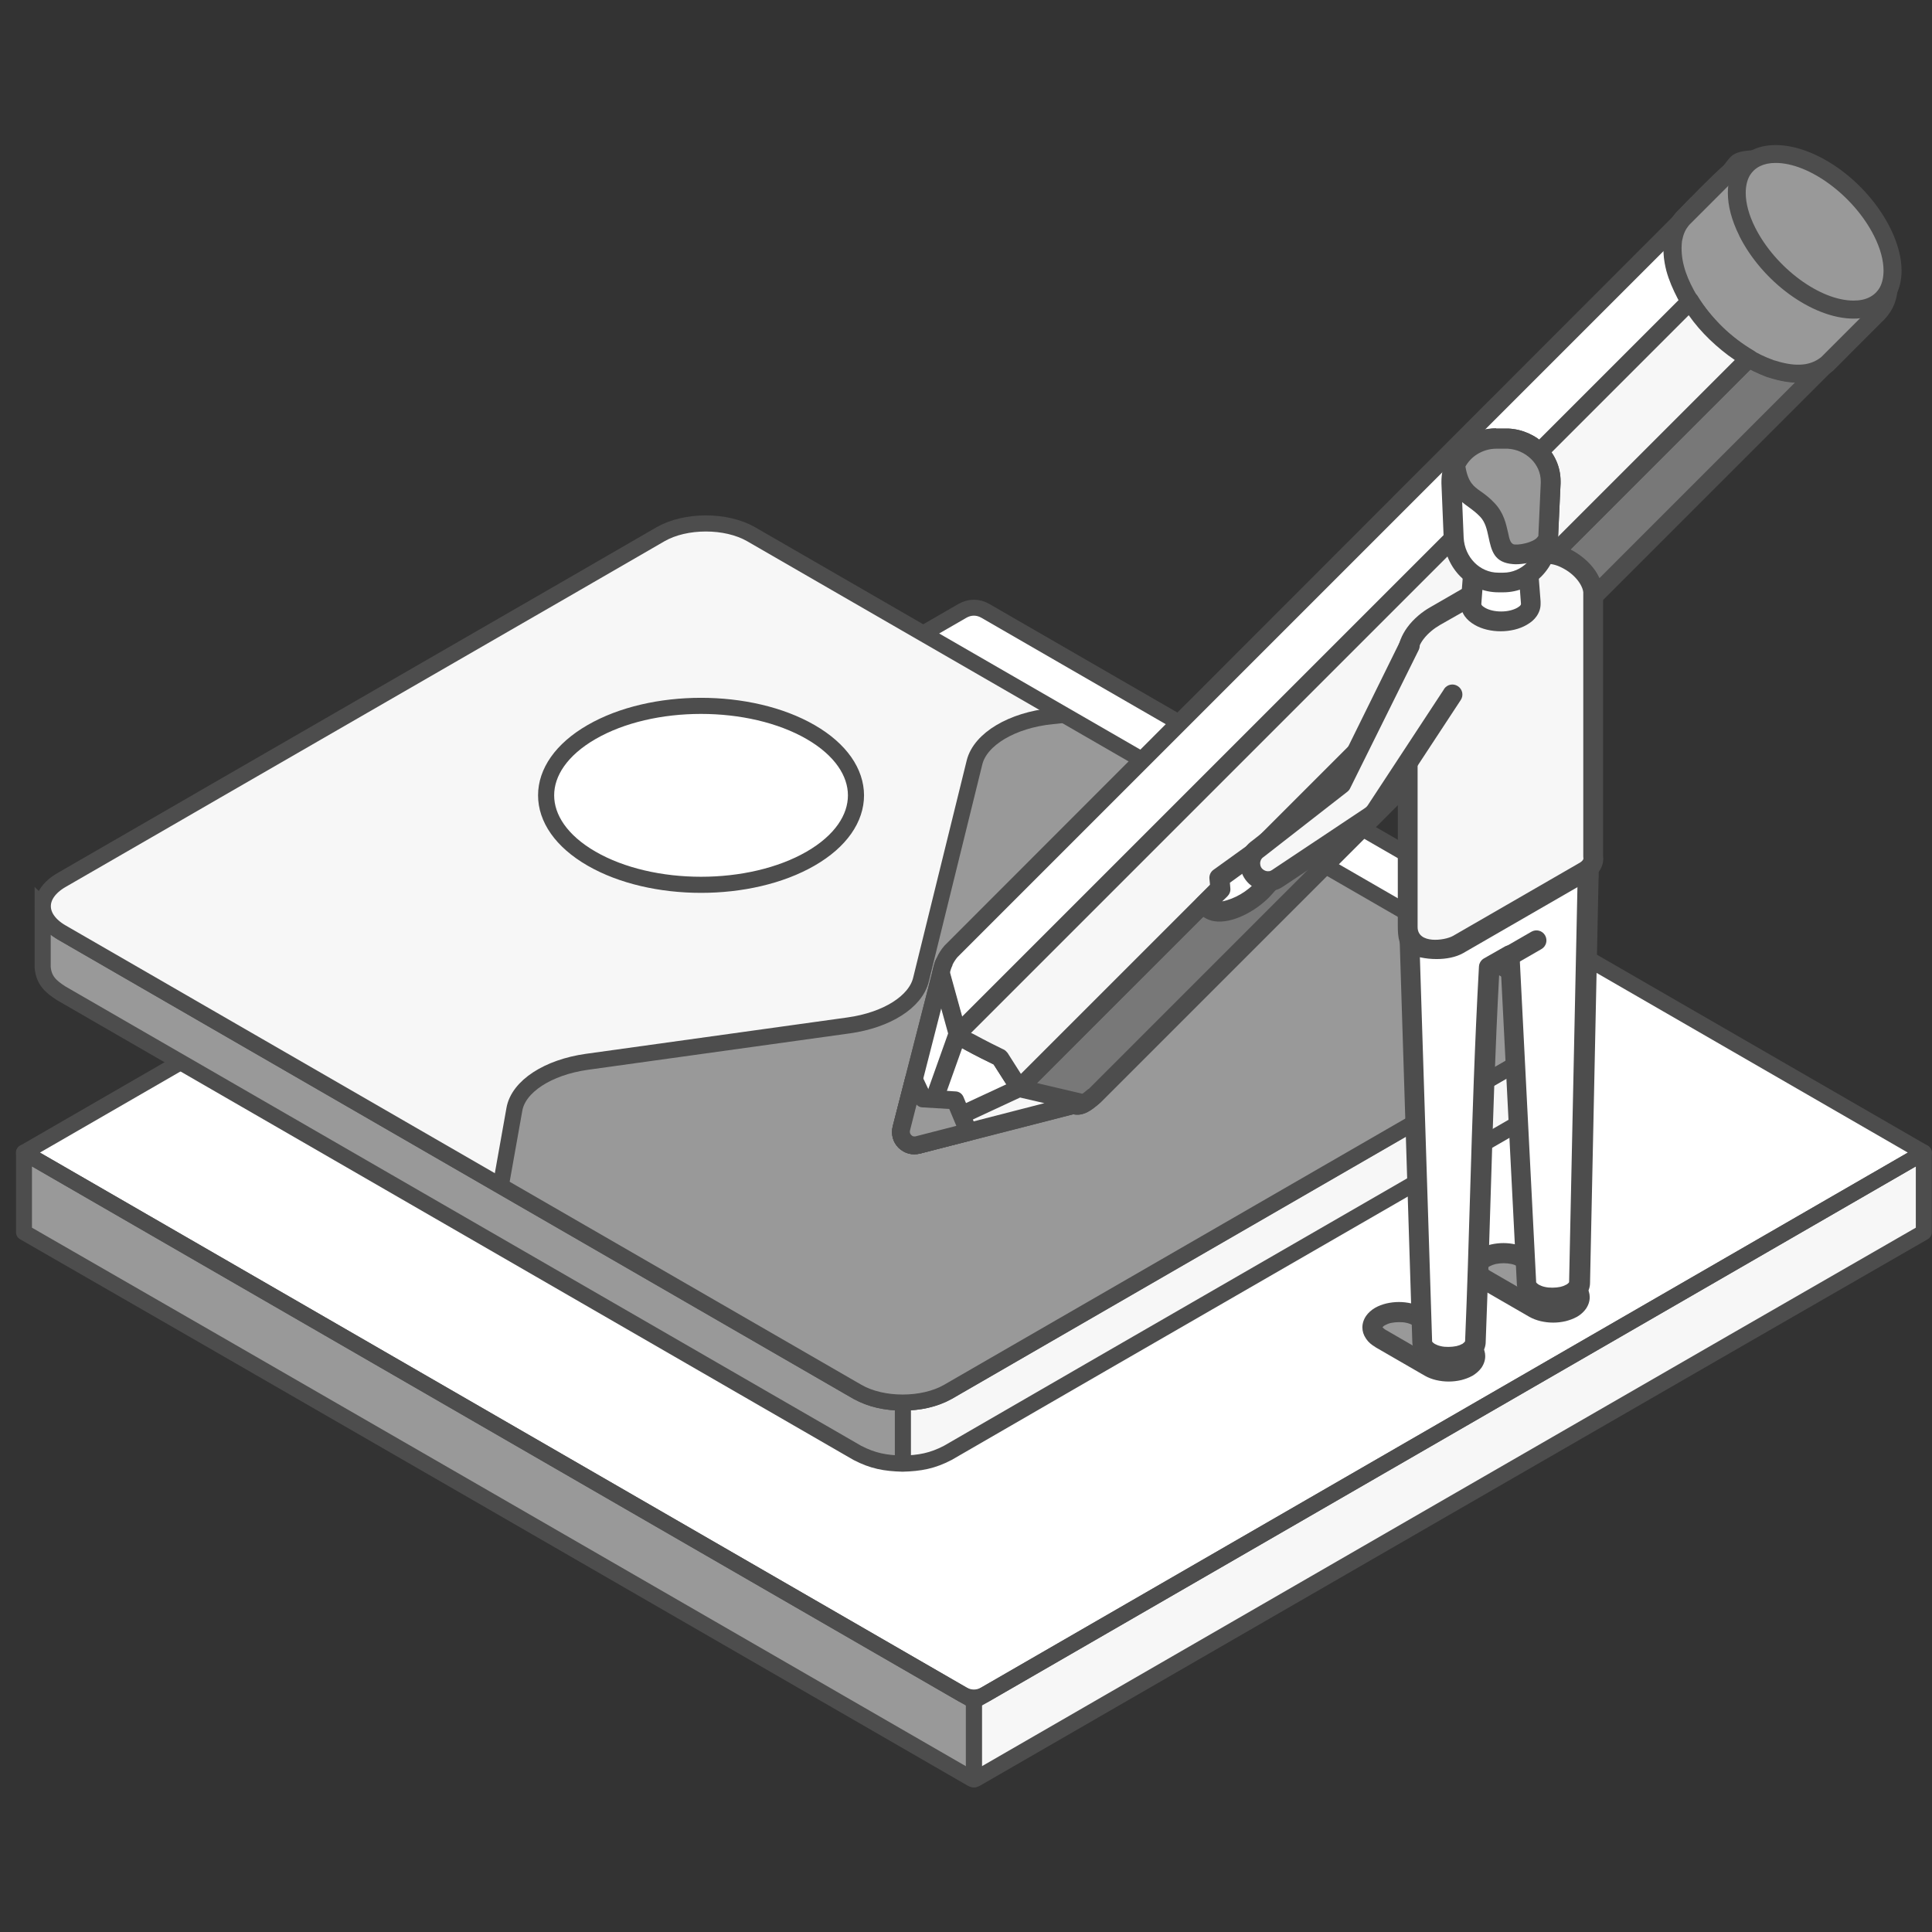 <svg width="120" height="120" viewBox="0 0 120 120" fill="none" xmlns="http://www.w3.org/2000/svg">
<rect x="0" y="0" width="120" height="120" fill="#333333" stroke="none"/>
<g clip-path="url(#clip0_751_5866)">
<path fill-rule="evenodd" clip-rule="evenodd" d="M1.49 71.59L59.78 37.94C60.23 37.68 60.75 37.68 61.2 37.94L119.49 71.59L61.2 105.24C60.75 105.5 60.23 105.5 59.78 105.24L1.49 71.59Z" fill="white"/>
<path fill-rule="evenodd" clip-rule="evenodd" d="M1.49 76.54V71.59L60.49 105.65V110.52C60.43 110.52 60.39 110.5 60.35 110.48C51 105.08 10.85 81.91 1.49 76.54Z" fill="#999999"/>
<path fill-rule="evenodd" clip-rule="evenodd" d="M119.49 76.54V71.59L60.49 105.65V110.52C60.55 110.52 60.59 110.5 60.63 110.48C69.98 105.08 110.13 81.91 119.49 76.54Z" fill="#F7F7F7"/>
<path fill-rule="evenodd" clip-rule="evenodd" d="M1.49 71.59L59.78 37.94C60.23 37.68 60.75 37.68 61.2 37.94L119.49 71.59L61.2 105.24C60.75 105.5 60.23 105.5 59.78 105.24L1.49 71.59Z" stroke="#4D4D4D" stroke-width="0.99" stroke-linejoin="round"/>
<path fill-rule="evenodd" clip-rule="evenodd" d="M1.49 76.54V71.59L60.49 105.65V110.52C60.43 110.52 60.39 110.5 60.35 110.48C51 105.08 10.85 81.91 1.49 76.54Z" stroke="#4D4D4D" stroke-width="0.99" stroke-linejoin="round"/>
<path fill-rule="evenodd" clip-rule="evenodd" d="M119.49 76.54V71.59L60.49 105.65V110.52C60.55 110.52 60.59 110.5 60.63 110.48C69.98 105.08 110.13 81.91 119.49 76.54Z" stroke="#4D4D4D" stroke-width="0.99" stroke-linejoin="round"/>
<path fill-rule="evenodd" clip-rule="evenodd" d="M96.08 64.97L89.6 68.71L86.47 70.52L68.48 80.91L64.9 82.98L58.88 86.46C57.92 86.96 57.15 87.1 56.07 87.13V90.93C57.15 90.9 57.92 90.76 58.88 90.26L64.9 86.78L68.48 84.71L86.47 74.33L89.6 72.52L96.08 68.78C96.74 68.36 97.18 67.97 97.24 67.16V63.36C97.17 64.17 96.74 64.56 96.08 64.98V64.97Z" fill="#F7F7F7"/>
<path fill-rule="evenodd" clip-rule="evenodd" d="M2.65 56.28V60.08C2.72 60.89 3.15 61.28 3.81 61.7L53.25 90.24C54.21 90.74 54.98 90.88 56.06 90.91C57.14 90.88 57.91 90.74 58.87 90.24L64.89 86.76L68.47 84.69L86.46 74.31L89.59 72.5L96.07 68.76C96.73 68.34 97.17 67.95 97.23 67.14V63.34C97.16 64.15 96.72 64.54 96.07 64.96L89.59 68.7L86.46 70.51L68.47 80.9L64.89 82.97L58.87 86.45C57.91 86.95 57.14 87.09 56.06 87.12C54.98 87.09 54.21 86.95 53.25 86.45L3.82 57.91C3.16 57.49 2.73 57.1 2.66 56.29L2.65 56.28Z" fill="#F7F7F7"/>
<path fill-rule="evenodd" clip-rule="evenodd" d="M2.65 56.28V60.08C2.68 60.41 2.77 60.67 2.91 60.89C3.27 61.46 4.1 61.86 4.67 62.2L13.59 67.35L27.59 75.43L42.07 83.79L51.93 89.49C52.85 90.02 53.59 90.52 54.65 90.77C55.12 90.88 55.6 90.93 56.08 90.92V87.12C55.48 87.13 54.86 87.04 54.28 86.87C53.51 86.64 52.95 86.27 52.26 85.88L43.43 80.78L29.3 72.62L15.19 64.47L4.77 58.46C4.27 58.17 3.66 57.87 3.24 57.48C2.91 57.18 2.7 56.83 2.66 56.28H2.65Z" fill="#999999"/>
<path d="M56.08 90.92V87.12" stroke="#4D4D4D" stroke-miterlimit="10"/>
<path fill-rule="evenodd" clip-rule="evenodd" d="M2.65 56.28V60.08C2.72 60.89 3.15 61.28 3.81 61.7L53.25 90.24C54.21 90.74 54.98 90.88 56.06 90.91C57.14 90.88 57.91 90.74 58.87 90.24L64.89 86.76L68.47 84.69L86.46 74.31L89.59 72.5L96.07 68.76C96.73 68.34 97.17 67.95 97.23 67.14V63.34C97.16 64.15 96.72 64.54 96.07 64.96L89.59 68.7L86.46 70.51L68.47 80.9L64.89 82.97L58.87 86.45C57.91 86.95 57.14 87.09 56.06 87.12C54.98 87.09 54.21 86.95 53.25 86.45L3.82 57.91C3.16 57.49 2.73 57.1 2.66 56.29L2.65 56.28Z" stroke="#4D4D4D" stroke-miterlimit="10"/>
<path fill-rule="evenodd" clip-rule="evenodd" d="M58.881 86.45L96.091 64.97C97.641 64.08 97.641 62.62 96.091 61.72L46.651 33.18C45.101 32.29 42.581 32.29 41.031 33.18L35.011 36.66L31.421 38.73L13.431 49.11L10.301 50.92L3.821 54.66C2.271 55.56 2.271 57.01 3.821 57.91L53.261 86.45C54.801 87.34 57.331 87.34 58.881 86.45Z" fill="#F7F7F7"/>
<path fill-rule="evenodd" clip-rule="evenodd" d="M31.12 73.54L40.89 79.18C41.64 79.61 54.38 87.48 55.13 87.05L59.55 86.07L91.02 68.01L96.81 64.39L97.09 62.93C97.84 62.5 84.37 54.92 83.62 54.49L66.13 44.4L65.35 44.48C62.86 44.73 60.89 45.91 60.53 47.35L57.2 60.86C56.86 62.23 55.08 63.36 52.71 63.69L36.46 65.95C34.03 66.29 32.2 67.48 31.95 68.9L31.12 73.56V73.54Z" fill="#999999"/>
<path fill-rule="evenodd" clip-rule="evenodd" d="M58.881 86.45L96.091 64.97C97.641 64.08 97.641 62.62 96.091 61.72L46.651 33.18C45.101 32.29 42.581 32.29 41.031 33.18L35.011 36.66L31.421 38.73L13.431 49.11L10.301 50.92L3.821 54.66C2.271 55.56 2.271 57.01 3.821 57.91L53.261 86.45C54.801 87.34 57.331 87.34 58.881 86.45Z" stroke="#4D4D4D" stroke-miterlimit="10"/>
<path d="M66.13 44.4L65.35 44.48C62.86 44.73 60.89 45.91 60.53 47.35L57.2 60.86C56.86 62.23 55.08 63.36 52.71 63.69L36.46 65.95C34.03 66.29 32.2 67.48 31.95 68.9L31.12 73.56" stroke="#4D4D4D" stroke-miterlimit="10"/>
<path fill-rule="evenodd" clip-rule="evenodd" d="M36.74 45.47C32.98 47.64 32.98 51.16 36.74 53.33C40.5 55.5 46.59 55.5 50.35 53.33C54.11 51.16 54.1 47.64 50.35 45.47C46.59 43.3 40.49 43.3 36.74 45.47Z" fill="white"/>
<path fill-rule="evenodd" clip-rule="evenodd" d="M36.74 45.47C32.98 47.64 32.98 51.16 36.74 53.33C40.5 55.5 46.59 55.5 50.35 53.33C54.11 51.16 54.1 47.64 50.35 45.47C46.59 43.3 40.49 43.3 36.74 45.47Z" stroke="#4D4D4D" stroke-miterlimit="10"/>
<path fill-rule="evenodd" clip-rule="evenodd" d="M67.2 68.5L57.02 71.11C56.72 71.19 56.43 71.11 56.21 70.89C55.99 70.67 55.91 70.38 55.99 70.08L58.6 59.9L65.59 63.45L67.2 68.51V68.5Z" fill="white"/>
<path fill-rule="evenodd" clip-rule="evenodd" d="M67.32 69.04L57.15 71.65C56.91 71.71 56.66 71.71 56.43 71.65C56.2 71.59 55.98 71.46 55.81 71.29C55.63 71.11 55.51 70.9 55.45 70.67C55.39 70.44 55.39 70.19 55.45 69.95L58.06 59.77C58.14 59.47 58.44 59.3 58.73 59.37L58.84 59.41L65.83 62.95C65.98 63.02 66.08 63.15 66.12 63.3L67.72 68.33C67.81 68.62 67.65 68.93 67.36 69.03H67.32V69.04ZM56.88 70.59L66.49 68.12L65.13 63.85L58.96 60.72L56.52 70.23C56.51 70.28 56.51 70.34 56.52 70.38C56.53 70.42 56.56 70.47 56.6 70.51C56.64 70.55 56.69 70.58 56.73 70.59C56.77 70.6 56.83 70.6 56.88 70.59Z" fill="#4D4D4D"/>
<path fill-rule="evenodd" clip-rule="evenodd" d="M113.48 22.56L68 68.04C67.62 68.36 67.17 68.78 66.71 68.64L63.31 67.58L62.1 65.67C61.94 65.61 59.53 64.42 59.48 64.21L58.45 60.48C58.53 59.97 58.73 59.49 59.08 59.08L104.55 13.6C104.28 13.92 104.16 14.14 104.03 14.54C103.83 15.33 103.9 15.94 104.1 16.72C104.34 17.5 104.62 18.1 105.05 18.8C105.58 19.61 106.11 20.23 106.81 20.9C107.84 21.82 108.89 22.51 110.21 22.95C111.35 23.27 112.52 23.36 113.48 22.56Z" fill="white"/>
<path fill-rule="evenodd" clip-rule="evenodd" d="M113.871 22.96L68.391 68.44L68.281 68.54C67.811 68.94 67.261 69.4 66.551 69.18L63.151 68.12C63.021 68.08 62.91 68 62.85 67.89L61.721 66.12C61.361 65.95 60.56 65.55 59.961 65.22C59.431 64.93 59.011 64.62 58.941 64.38L57.91 60.65C57.891 60.57 57.881 60.49 57.901 60.42C57.941 60.11 58.031 59.81 58.16 59.52L58.181 59.49C58.3 59.22 58.461 58.97 58.66 58.74L104.151 13.21C104.371 12.99 104.721 12.99 104.941 13.21C105.151 13.42 105.161 13.77 104.941 13.99C104.841 14.11 104.771 14.21 104.721 14.31L104.701 14.34C104.651 14.44 104.611 14.55 104.561 14.7C104.481 15.03 104.451 15.33 104.471 15.62C104.481 15.92 104.551 16.24 104.641 16.6C104.751 16.96 104.871 17.27 105.011 17.58C105.151 17.89 105.321 18.19 105.521 18.51C105.781 18.91 106.031 19.25 106.301 19.56C106.571 19.88 106.861 20.19 107.211 20.51C107.691 20.94 108.181 21.32 108.701 21.64L108.731 21.66C109.241 21.97 109.781 22.23 110.391 22.42C110.901 22.56 111.411 22.65 111.881 22.62C112.321 22.59 112.751 22.45 113.131 22.13C113.371 21.93 113.721 21.96 113.911 22.2C114.101 22.42 114.081 22.75 113.881 22.95L113.871 22.96ZM67.611 67.65L111.511 23.74C111.031 23.72 110.551 23.63 110.081 23.5H110.041C109.351 23.26 108.731 22.97 108.141 22.61L108.111 22.59C107.541 22.24 107.001 21.82 106.461 21.34L106.431 21.31C106.071 20.97 105.751 20.63 105.441 20.27C105.131 19.9 104.851 19.53 104.581 19.11V19.09C104.351 18.72 104.161 18.38 103.991 18.03C103.831 17.68 103.691 17.32 103.571 16.91L103.551 16.86C103.441 16.44 103.371 16.06 103.351 15.66V15.57L59.461 59.46C59.34 59.61 59.24 59.76 59.16 59.93V59.96C59.081 60.12 59.031 60.28 58.991 60.46L59.991 64.07C60.011 64.16 60.181 64.07 60.48 64.24C61.17 64.62 62.12 65.09 62.27 65.16C62.38 65.2 62.48 65.28 62.55 65.38L63.651 67.12L66.85 68.12C66.99 68.16 67.281 67.91 67.541 67.69L67.581 67.65H67.611Z" fill="#4D4D4D"/>
<path fill-rule="evenodd" clip-rule="evenodd" d="M113.481 22.56L68.001 68.04C67.621 68.36 67.171 68.78 66.71 68.64L63.31 67.58L108.641 22.26C108.991 22.46 109.341 22.63 109.721 22.78C110.481 23.06 111.081 23.2 111.891 23.18C112.541 23.12 112.971 22.99 113.481 22.56Z" fill="#787878"/>
<path fill-rule="evenodd" clip-rule="evenodd" d="M113.871 22.96L68.391 68.44L68.281 68.54C67.811 68.94 67.26 69.4 66.55 69.18L63.151 68.12C62.861 68.03 62.691 67.72 62.791 67.43C62.821 67.34 62.87 67.26 62.931 67.2L108.241 21.87C108.431 21.68 108.721 21.66 108.931 21.79C109.091 21.88 109.251 21.97 109.401 22.04L109.901 22.26C110.251 22.39 110.571 22.49 110.881 22.55C111.191 22.61 111.501 22.64 111.851 22.63C112.121 22.61 112.341 22.57 112.541 22.49C112.721 22.42 112.891 22.32 113.081 22.17L113.121 22.14C113.351 21.94 113.701 21.97 113.901 22.21C114.091 22.43 114.071 22.76 113.871 22.96ZM67.611 67.65L111.521 23.73C111.221 23.73 110.941 23.69 110.671 23.64C110.291 23.57 109.931 23.45 109.521 23.3H109.501C109.291 23.2 109.091 23.12 108.921 23.04L108.731 22.94L64.35 67.32L66.871 68.1C67.01 68.14 67.3 67.89 67.561 67.67L67.611 67.63V67.65Z" fill="#4D4D4D"/>
<path fill-rule="evenodd" clip-rule="evenodd" d="M114.371 21.72L113.521 22.57C113.191 22.85 112.961 22.96 112.541 23.09C111.621 23.3 110.871 23.17 109.981 22.88C109.031 22.53 108.311 22.1 107.501 21.49C106.741 20.88 106.161 20.3 105.561 19.54C105.111 18.94 104.781 18.41 104.461 17.73C104.131 16.98 103.941 16.34 103.891 15.52C103.891 14.74 104.021 14.16 104.531 13.55L105.381 12.7C104.831 13.35 104.701 14.01 104.751 14.89C104.841 15.74 105.061 16.37 105.431 17.14C105.881 18.01 106.351 18.66 107.001 19.39C107.661 20.09 108.271 20.61 109.071 21.15C109.971 21.71 110.761 22.08 111.811 22.28C112.321 22.35 112.671 22.36 113.181 22.28C113.681 22.17 113.961 22.04 114.361 21.71L114.371 21.72Z" fill="white"/>
<path fill-rule="evenodd" clip-rule="evenodd" d="M114.76 22.11L113.91 22.96L113.85 23.02C113.66 23.17 113.5 23.29 113.32 23.38C113.14 23.47 112.95 23.55 112.7 23.62H112.66C112.14 23.75 111.66 23.77 111.19 23.72C110.73 23.67 110.28 23.56 109.81 23.4H109.79C109.29 23.21 108.85 23 108.42 22.76C108 22.52 107.59 22.25 107.18 21.93L107.13 21.89C106.74 21.58 106.4 21.28 106.09 20.96C105.76 20.63 105.45 20.28 105.14 19.88H105.13C104.9 19.56 104.7 19.26 104.5 18.95C104.31 18.64 104.14 18.33 103.97 17.97V17.95C103.78 17.55 103.65 17.17 103.54 16.79C103.44 16.4 103.37 16 103.34 15.55V15.49C103.34 15.06 103.38 14.68 103.49 14.31C103.61 13.92 103.8 13.56 104.11 13.19L104.99 12.3C105.21 12.08 105.56 12.08 105.77 12.3C105.99 12.51 105.99 12.86 105.77 13.08C105.56 13.33 105.44 13.58 105.37 13.84C105.29 14.13 105.28 14.46 105.3 14.84C105.34 15.22 105.41 15.55 105.51 15.88C105.61 16.21 105.75 16.53 105.93 16.9V16.92C106.15 17.32 106.36 17.67 106.59 18C106.83 18.34 107.09 18.67 107.41 19.02H107.42C107.73 19.35 108.02 19.64 108.34 19.91C108.65 20.18 108.99 20.43 109.38 20.69C109.8 20.96 110.2 21.18 110.59 21.34C110.99 21.51 111.41 21.64 111.89 21.73C112.12 21.76 112.31 21.78 112.49 21.78C112.67 21.78 112.84 21.77 113.05 21.73C113.26 21.68 113.42 21.63 113.56 21.57C113.69 21.51 113.81 21.43 113.95 21.32L113.99 21.29C114.22 21.09 114.57 21.12 114.77 21.36C114.96 21.58 114.94 21.91 114.74 22.11H114.76ZM108.96 21.8C109.31 22 109.68 22.17 110.11 22.33C109.67 22.14 109.25 21.91 108.81 21.64L108.77 21.62C108.36 21.35 107.99 21.07 107.63 20.77C107.29 20.48 106.96 20.17 106.62 19.81L106.58 19.77C106.25 19.4 105.96 19.03 105.68 18.64C105.42 18.27 105.19 17.88 104.95 17.44L104.74 16.99C104.8 17.16 104.87 17.33 104.95 17.5C105.1 17.81 105.25 18.1 105.42 18.38C105.58 18.65 105.77 18.92 105.99 19.21C106.28 19.57 106.56 19.89 106.85 20.18C107.14 20.48 107.45 20.75 107.8 21.03L107.82 21.05C108.21 21.34 108.57 21.59 108.94 21.8H108.96Z" fill="#4D4D4D"/>
<path fill-rule="evenodd" clip-rule="evenodd" d="M107.47 10.63C107.91 10.15 107.76 9.88 109.43 9.88C111.1 9.88 115.31 12.65 116.52 15.07C117.73 17.49 117.41 18.76 116.45 19.64L113.5 22.59C112.47 23.46 111.16 23.29 109.97 22.9C108.82 22.47 107.96 21.92 107.03 21.13C106.15 20.34 105.51 19.6 104.87 18.55L104.72 18.29C104.16 17.21 103.78 16.15 103.92 14.92C104.02 14.36 104.16 14.02 104.52 13.59L107.47 10.64V10.63Z" fill="#999999"/>
<path fill-rule="evenodd" clip-rule="evenodd" d="M107.091 10.23L107.251 10.03C107.591 9.58 107.821 9.32 109.431 9.32C110.421 9.32 112.141 10.14 113.711 11.29C115.101 12.3 116.401 13.6 117.021 14.82C117.671 16.13 117.911 17.14 117.861 17.97V17.99C117.791 18.88 117.411 19.52 116.831 20.05L113.901 22.98L113.831 23.04C113.221 23.55 112.531 23.75 111.811 23.77C111.131 23.79 110.441 23.64 109.791 23.43H109.771C109.171 23.2 108.631 22.94 108.121 22.63C107.621 22.32 107.151 21.97 106.661 21.56L106.621 21.53C106.171 21.12 105.781 20.73 105.421 20.31C105.051 19.87 104.721 19.4 104.381 18.86L104.211 18.56C103.911 17.98 103.661 17.41 103.501 16.82C103.341 16.2 103.271 15.56 103.351 14.87V14.8C103.421 14.49 103.491 14.24 103.591 14C103.701 13.74 103.861 13.5 104.081 13.25C104.941 12.32 106.131 11.11 107.071 10.26L107.091 10.23ZM108.111 10.73C108.051 10.8 107.991 10.89 107.911 10.98L104.921 13.97C104.791 14.13 104.691 14.28 104.631 14.43C104.561 14.59 104.511 14.77 104.471 14.98C104.411 15.52 104.461 16.03 104.591 16.52C104.721 17.03 104.941 17.53 105.211 18.03L105.341 18.26C105.641 18.76 105.951 19.18 106.281 19.57C106.611 19.96 106.961 20.32 107.371 20.69H107.381C107.831 21.08 108.261 21.4 108.701 21.67C109.141 21.94 109.611 22.17 110.161 22.37C110.701 22.54 111.261 22.67 111.781 22.65C112.261 22.64 112.721 22.5 113.121 22.18L116.081 19.22C116.461 18.88 116.711 18.46 116.751 17.9C116.791 17.26 116.591 16.43 116.031 15.32C115.501 14.26 114.321 13.11 113.061 12.19C111.661 11.17 110.201 10.44 109.431 10.44C108.391 10.44 108.261 10.53 108.131 10.71L108.111 10.74V10.73Z" fill="#4D4D4D"/>
<path fill-rule="evenodd" clip-rule="evenodd" d="M108.521 14.39C107.191 11.72 107.981 9.56 110.291 9.56C112.601 9.56 115.561 11.72 116.891 14.39C118.221 17.06 117.431 19.22 115.121 19.22C112.811 19.22 109.851 17.06 108.521 14.39Z" fill="#999999"/>
<path fill-rule="evenodd" clip-rule="evenodd" d="M108.03 14.64C107.55 13.68 107.32 12.77 107.32 11.98C107.32 11.39 107.45 10.86 107.69 10.41C107.94 9.94 108.32 9.57 108.81 9.33L108.86 9.31C109.27 9.11 109.75 9.01 110.3 9.01C111.57 9.01 113.01 9.59 114.3 10.53C115.56 11.45 116.69 12.73 117.4 14.15C117.88 15.11 118.11 16.02 118.11 16.81C118.11 17.4 117.98 17.93 117.74 18.38C117.49 18.84 117.11 19.21 116.62 19.46C116.2 19.67 115.7 19.79 115.13 19.79C113.85 19.79 112.42 19.21 111.13 18.27C109.87 17.35 108.74 16.07 108.03 14.65V14.64ZM108.43 11.98C108.43 12.61 108.62 13.35 109.02 14.14C109.65 15.39 110.66 16.53 111.79 17.36C112.89 18.17 114.09 18.67 115.13 18.67C115.52 18.67 115.85 18.6 116.12 18.46C116.4 18.32 116.61 18.11 116.76 17.85C116.91 17.57 116.99 17.21 116.99 16.81C116.99 16.18 116.8 15.44 116.4 14.65C115.77 13.4 114.76 12.26 113.63 11.43C112.53 10.62 111.33 10.12 110.29 10.12C109.91 10.12 109.59 10.19 109.34 10.31L109.3 10.33C109.02 10.47 108.81 10.68 108.66 10.94C108.51 11.22 108.43 11.58 108.43 11.98Z" fill="#4D4D4D"/>
<path fill-rule="evenodd" clip-rule="evenodd" d="M63.31 67.58L62.1 65.67C61.941 65.61 59.531 64.42 59.48 64.21L104.98 18.7C105.86 20.14 107.18 21.41 108.63 22.25L63.31 67.57V67.58Z" fill="#F7F7F7"/>
<path fill-rule="evenodd" clip-rule="evenodd" d="M62.83 67.859L61.71 66.109C61.35 65.939 60.55 65.54 59.95 65.21C59.42 64.919 59 64.609 58.93 64.37C58.88 64.169 58.93 63.969 59.07 63.83L104.59 18.309C104.81 18.09 105.16 18.09 105.38 18.309C105.42 18.349 105.46 18.399 105.48 18.45C105.89 19.11 106.4 19.73 106.97 20.29C107.56 20.869 108.23 21.369 108.92 21.779C109.19 21.93 109.28 22.27 109.12 22.54C109.09 22.579 109.07 22.619 109.03 22.649L63.71 67.98C63.49 68.2 63.14 68.2 62.92 67.98C62.88 67.939 62.86 67.909 62.83 67.859ZM62.57 65.379L63.41 66.7L107.75 22.36C107.2 21.989 106.68 21.559 106.19 21.09C105.71 20.63 105.27 20.119 104.89 19.579L60.31 64.159C60.36 64.18 60.42 64.2 60.49 64.24C61.18 64.62 62.13 65.09 62.28 65.159C62.39 65.2 62.49 65.279 62.56 65.379H62.57Z" fill="#4D4D4D"/>
<path fill-rule="evenodd" clip-rule="evenodd" d="M67.2 68.5L57.01 71.11L56.2 70.89L63.31 67.58L67.2 68.5Z" fill="#F7F7F7"/>
<path fill-rule="evenodd" clip-rule="evenodd" d="M67.29 69.05L57.15 71.65C57.05 71.67 56.95 71.67 56.86 71.65L56.06 71.43C55.76 71.35 55.59 71.04 55.67 70.75C55.71 70.59 55.83 70.46 55.97 70.39L63.08 67.08C63.2 67.02 63.34 67.02 63.46 67.05L67.33 67.96C67.63 68.03 67.81 68.33 67.75 68.63C67.7 68.85 67.52 69.01 67.3 69.05H67.29ZM59.82 69.82L64.87 68.52L63.36 68.17L59.81 69.82H59.82Z" fill="#4D4D4D"/>
<path fill-rule="evenodd" clip-rule="evenodd" d="M57.011 71.11C56.711 71.19 56.42 71.11 56.2 70.89C55.98 70.67 55.901 70.38 55.98 70.08L58.441 60.48L59.471 64.21L57.011 71.11Z" fill="white"/>
<path fill-rule="evenodd" clip-rule="evenodd" d="M57.15 71.65C56.91 71.71 56.66 71.71 56.43 71.65C56.2 71.59 55.99 71.46 55.81 71.29C55.63 71.12 55.51 70.9 55.45 70.67C55.39 70.44 55.39 70.19 55.45 69.95L57.91 60.35C57.99 60.05 58.29 59.87 58.59 59.95C58.8 60 58.96 60.18 59 60.38L60.02 64.07C60.05 64.18 60.04 64.3 60.01 64.4L57.55 71.3C57.49 71.48 57.34 71.61 57.16 71.65H57.15ZM56.6 70.5L56.63 70.53L58.89 64.19L58.46 62.64L56.52 70.22C56.5 70.27 56.5 70.33 56.52 70.37C56.53 70.41 56.56 70.46 56.6 70.5Z" fill="#4D4D4D"/>
<path fill-rule="evenodd" clip-rule="evenodd" d="M60.16 70.31L57.011 71.12C56.711 71.2 56.42 71.12 56.2 70.9C55.98 70.68 55.901 70.389 55.98 70.09L56.761 67.04L57.321 68.23L59.331 68.35L60.151 70.31H60.16Z" fill="#999999"/>
<path fill-rule="evenodd" clip-rule="evenodd" d="M60.26 70.85L57.15 71.65C56.91 71.71 56.66 71.71 56.43 71.65C56.2 71.59 55.98 71.46 55.81 71.29C55.63 71.11 55.51 70.9 55.45 70.67C55.39 70.44 55.39 70.19 55.45 69.95L56.23 66.9C56.31 66.6 56.61 66.42 56.9 66.5C57.07 66.54 57.2 66.66 57.26 66.8L57.68 67.69L59.36 67.79C59.58 67.8 59.76 67.94 59.84 68.13L60.66 70.09C60.78 70.37 60.64 70.7 60.36 70.82L60.25 70.85H60.26ZM56.87 70.58L59.4 69.93L58.96 68.88L57.29 68.78C57.15 68.78 57.02 68.71 56.93 68.61L56.52 70.22C56.51 70.27 56.51 70.33 56.52 70.37C56.53 70.41 56.56 70.46 56.6 70.5C56.64 70.54 56.68 70.57 56.73 70.58C56.78 70.59 56.83 70.59 56.88 70.58H56.87Z" fill="#4D4D4D"/>
<path fill-rule="evenodd" clip-rule="evenodd" d="M92.23 79.47C91.91 79.28 91.74 79.04 91.74 78.79C91.74 78.54 91.9 78.3 92.23 78.11C92.55 77.92 92.98 77.83 93.4 77.83C93.82 77.83 94.25 77.92 94.57 78.11L97.65 79.89C97.97 80.08 98.14 80.32 98.14 80.57C98.14 80.82 97.98 81.06 97.65 81.25C97.33 81.44 96.9 81.53 96.48 81.53C96.06 81.53 95.63 81.44 95.31 81.25L92.23 79.47Z" fill="#999999"/>
<path fill-rule="evenodd" clip-rule="evenodd" d="M91.92 80.01C91.68 79.87 91.49 79.71 91.36 79.519C91.35 79.499 91.34 79.48 91.32 79.46C91.18 79.249 91.11 79.019 91.11 78.79C91.11 78.54 91.19 78.29 91.35 78.059C91.48 77.879 91.66 77.71 91.9 77.57C92.11 77.45 92.35 77.359 92.6 77.299C92.86 77.24 93.12 77.21 93.38 77.21C93.64 77.21 93.9 77.24 94.16 77.299C94.41 77.359 94.65 77.45 94.86 77.57L94.89 77.59L97.93 79.35C98.17 79.49 98.36 79.65 98.49 79.84C98.5 79.859 98.51 79.879 98.53 79.9C98.67 80.109 98.74 80.34 98.74 80.57C98.74 80.82 98.66 81.07 98.5 81.299C98.37 81.48 98.19 81.65 97.95 81.79L97.91 81.809C97.71 81.919 97.48 81.999 97.25 82.059C96.99 82.12 96.73 82.15 96.47 82.15C96.21 82.15 95.95 82.12 95.69 82.059C95.44 81.999 95.2 81.909 94.99 81.79L91.91 80.01H91.92ZM92.38 78.799C92.38 78.799 92.47 78.889 92.54 78.93L95.62 80.71C95.73 80.769 95.85 80.82 95.99 80.85C96.14 80.889 96.31 80.9 96.48 80.9C96.65 80.9 96.82 80.879 96.97 80.85C97.1 80.82 97.21 80.779 97.31 80.719L97.33 80.7C97.41 80.65 97.46 80.609 97.49 80.57C97.46 80.519 97.4 80.469 97.33 80.43L94.28 78.669L94.25 78.65C94.14 78.59 94.02 78.54 93.88 78.51C93.73 78.48 93.56 78.46 93.39 78.46C93.22 78.46 93.05 78.48 92.9 78.51C92.77 78.54 92.64 78.59 92.53 78.65C92.45 78.689 92.4 78.74 92.37 78.779L92.38 78.799Z" fill="#4D4D4D"/>
<path fill-rule="evenodd" clip-rule="evenodd" d="M85.74 83.139C85.42 82.95 85.25 82.71 85.25 82.46C85.25 82.21 85.41 81.969 85.74 81.779C86.06 81.59 86.49 81.499 86.91 81.499C87.33 81.499 87.76 81.59 88.08 81.779L91.16 83.559C91.48 83.749 91.65 83.99 91.65 84.24C91.65 84.49 91.49 84.73 91.16 84.919C90.84 85.109 90.41 85.2 89.99 85.2C89.57 85.2 89.14 85.109 88.82 84.919L85.74 83.139Z" fill="#999999"/>
<path fill-rule="evenodd" clip-rule="evenodd" d="M85.43 83.67C85.19 83.53 85 83.37 84.87 83.18C84.86 83.16 84.85 83.14 84.83 83.12C84.69 82.91 84.62 82.68 84.62 82.45C84.62 82.2 84.7 81.95 84.86 81.72C84.99 81.54 85.17 81.37 85.41 81.23C85.62 81.11 85.86 81.02 86.11 80.96C86.37 80.9 86.63 80.87 86.89 80.87C87.15 80.87 87.41 80.9 87.67 80.96C87.92 81.02 88.16 81.11 88.37 81.23L88.4 81.25L91.44 83.01C91.68 83.15 91.87 83.31 92 83.5C92.01 83.52 92.02 83.54 92.04 83.56C92.18 83.77 92.25 84 92.25 84.23C92.25 84.48 92.17 84.73 92.01 84.96C91.88 85.14 91.69 85.31 91.46 85.45L91.42 85.47C91.22 85.58 90.99 85.66 90.76 85.72C90.5 85.78 90.24 85.81 89.98 85.81C89.72 85.81 89.46 85.78 89.2 85.72C88.95 85.66 88.71 85.57 88.5 85.45L85.42 83.67H85.43ZM85.89 82.46C85.89 82.46 85.98 82.55 86.05 82.59L89.13 84.37C89.24 84.43 89.36 84.48 89.5 84.51C89.65 84.55 89.82 84.56 89.99 84.56C90.16 84.56 90.33 84.54 90.48 84.51C90.61 84.48 90.72 84.44 90.82 84.38L90.84 84.36C90.92 84.31 90.97 84.27 91 84.23C90.97 84.18 90.91 84.13 90.84 84.09L87.79 82.33L87.75 82.31C87.64 82.25 87.52 82.2 87.38 82.17C87.23 82.13 87.06 82.12 86.89 82.12C86.72 82.12 86.55 82.14 86.4 82.17C86.26 82.2 86.14 82.25 86.03 82.31C85.95 82.35 85.9 82.4 85.87 82.44L85.89 82.46Z" fill="#4D4D4D"/>
<path fill-rule="evenodd" clip-rule="evenodd" d="M97.19 52.14C98.06 52.48 98.68 53.32 98.68 54.31C98.68 54.38 98.68 54.44 98.68 54.51L98.14 79.68C98.14 79.92 97.98 80.17 97.65 80.36C97.33 80.55 96.9 80.64 96.48 80.64C96.06 80.64 95.63 80.55 95.31 80.36C94.99 80.17 94.82 79.93 94.82 79.68L93.79 59.37L92.51 60.1C92.08 67.92 91.97 75.57 91.65 83.35C91.65 83.59 91.49 83.84 91.16 84.03C90.84 84.22 90.41 84.31 89.99 84.31C89.57 84.31 89.14 84.22 88.82 84.03C88.5 83.84 88.33 83.6 88.33 83.35L87.54 58.17C87.54 58.11 87.54 58.04 87.54 57.98C87.54 56.59 88.4 56.14 89.42 55.57L92.73 53.7L95.08 52.37C95.8 51.97 96.51 51.87 97.21 52.14H97.19Z" fill="white"/>
<path fill-rule="evenodd" clip-rule="evenodd" d="M97.42 51.559C97.98 51.779 98.46 52.16 98.79 52.65C99.12 53.12 99.3 53.7 99.3 54.309C99.3 54.389 99.3 54.48 99.29 54.569L98.76 79.68C98.76 79.93 98.68 80.18 98.52 80.409C98.39 80.59 98.21 80.76 97.97 80.9L97.93 80.919C97.73 81.029 97.5 81.109 97.27 81.169C97.01 81.23 96.75 81.26 96.49 81.26C96.23 81.26 95.97 81.23 95.71 81.169C95.46 81.109 95.22 81.019 95.01 80.9C94.77 80.76 94.58 80.59 94.45 80.409C94.44 80.389 94.43 80.37 94.42 80.35C94.28 80.139 94.21 79.909 94.21 79.68V79.659L93.23 60.4L93.12 60.459C92.87 65.1 92.73 69.639 92.59 74.189C92.5 77.24 92.4 80.299 92.28 83.34C92.28 83.59 92.2 83.84 92.04 84.07C91.91 84.249 91.72 84.419 91.49 84.559L91.45 84.579C91.25 84.689 91.02 84.769 90.79 84.829C90.53 84.889 90.27 84.919 90.01 84.919C89.75 84.919 89.49 84.889 89.23 84.829C88.98 84.769 88.74 84.68 88.53 84.559C88.29 84.419 88.1 84.249 87.97 84.07C87.96 84.049 87.95 84.029 87.93 84.01C87.79 83.799 87.72 83.57 87.72 83.34V83.309L86.93 58.219V57.98C86.92 56.27 87.88 55.73 89.03 55.08L89.11 55.039C91 53.969 92.88 52.88 94.78 51.83C95.21 51.59 95.64 51.44 96.08 51.389C96.53 51.34 96.98 51.389 97.43 51.559H97.42ZM97.76 53.349C97.57 53.069 97.29 52.849 96.97 52.719C96.72 52.62 96.47 52.59 96.21 52.62C95.94 52.65 95.66 52.749 95.36 52.91L89.71 56.099L89.63 56.15C88.82 56.609 88.15 56.98 88.15 57.969V58.039V58.109V58.139L88.95 83.26C88.95 83.279 88.95 83.299 88.95 83.32C88.98 83.379 89.04 83.419 89.11 83.469C89.22 83.529 89.34 83.579 89.48 83.609C89.63 83.65 89.8 83.659 89.97 83.659C90.14 83.659 90.31 83.639 90.46 83.609C90.59 83.579 90.7 83.54 90.8 83.48H90.82C90.82 83.48 91 83.35 91 83.299C91.13 80.21 91.22 77.169 91.31 74.139C91.45 69.439 91.6 64.749 91.86 60.039C91.87 59.84 91.98 59.639 92.17 59.529L93.42 58.819C93.51 58.76 93.62 58.719 93.73 58.719C94.07 58.7 94.36 58.969 94.38 59.309L95.41 79.57C95.41 79.57 95.41 79.62 95.41 79.639C95.44 79.7 95.5 79.74 95.57 79.79C95.68 79.85 95.8 79.9 95.94 79.93C96.09 79.969 96.26 79.98 96.43 79.98C96.6 79.98 96.77 79.96 96.92 79.93C97.05 79.9 97.16 79.859 97.26 79.799H97.28C97.33 79.76 97.46 79.689 97.46 79.62L97.99 54.51C97.99 54.51 97.99 54.45 97.99 54.419V54.349V54.279C97.99 53.919 97.88 53.59 97.69 53.319L97.76 53.349Z" fill="#4D4D4D"/>
<path fill-rule="evenodd" clip-rule="evenodd" d="M92.09 35.03C92.72 35.39 93.74 35.39 94.36 35.03C94.99 34.67 94.99 34.08 94.36 33.72C93.73 33.36 92.71 33.36 92.08 33.72C91.45 34.08 91.45 34.67 92.08 35.03H92.09Z" fill="white"/>
<path fill-rule="evenodd" clip-rule="evenodd" d="M92.4 34.49C92.62 34.61 92.91 34.68 93.23 34.68C93.55 34.68 93.84 34.62 94.05 34.49C94.13 34.45 94.18 34.41 94.2 34.37C94.17 34.33 94.12 34.29 94.05 34.25H94.03C93.82 34.12 93.53 34.06 93.23 34.06C92.93 34.06 92.62 34.12 92.4 34.25C92.33 34.29 92.28 34.33 92.25 34.37C92.28 34.41 92.33 34.45 92.4 34.49ZM93.23 35.92C92.72 35.92 92.19 35.8 91.78 35.56C91.5 35.4 91.29 35.19 91.16 34.97C91.05 34.78 90.99 34.57 90.99 34.37C90.99 34.18 91.04 33.99 91.13 33.81C91.13 33.79 91.15 33.78 91.15 33.76C91.28 33.54 91.48 33.33 91.76 33.17C92.17 32.93 92.7 32.81 93.21 32.81C93.72 32.81 94.21 32.92 94.62 33.14L94.66 33.16C94.94 33.32 95.15 33.52 95.27 33.75C95.38 33.95 95.44 34.15 95.44 34.36C95.44 34.57 95.38 34.77 95.27 34.97C95.14 35.19 94.93 35.4 94.66 35.56C94.25 35.8 93.72 35.92 93.21 35.92H93.23Z" fill="#4D4D4D"/>
<path fill-rule="evenodd" clip-rule="evenodd" d="M98.41 54.14C98.85 53.88 99.04 53.53 98.97 53.2V36.75C98.8 35.25 96.59 33.98 95.62 34.54L90.9 37.27L89.15 38.28C88.41 38.69 87.47 39.57 87.45 40.61V57.59C87.43 57.69 87.43 57.8 87.45 57.9V57.97H87.47C87.54 58.18 87.27 58.37 87.79 58.67C88.32 58.97 89.8 59.11 90.57 58.67L98.4 54.15L98.41 54.14Z" fill="#F7F7F7"/>
<path fill-rule="evenodd" clip-rule="evenodd" d="M98.77 54.65C98.77 54.65 98.7 54.7 98.66 54.709L90.88 59.2C90.42 59.459 89.82 59.569 89.23 59.569C88.54 59.569 87.85 59.419 87.47 59.2C86.89 58.859 86.82 58.219 86.82 57.499V40.58C86.83 39.98 87.07 39.44 87.4 38.98C87.8 38.429 88.35 37.989 88.83 37.719L95.29 33.989C95.49 33.88 95.71 33.809 95.94 33.779C96.5 33.719 97.17 33.9 97.77 34.249C98.35 34.59 98.89 35.08 99.22 35.66C99.39 35.959 99.51 36.289 99.56 36.63C99.56 36.669 99.57 36.709 99.57 36.739V53.15C99.61 53.45 99.55 53.739 99.39 54.02C99.25 54.249 99.04 54.459 98.76 54.639L98.77 54.65ZM98.13 53.58C98.23 53.52 98.3 53.45 98.33 53.389C98.35 53.359 98.35 53.34 98.35 53.33C98.35 53.289 98.34 53.249 98.34 53.2V36.779C98.32 36.609 98.25 36.45 98.16 36.289C97.94 35.91 97.57 35.569 97.16 35.34C96.78 35.12 96.38 34.999 96.08 35.029C96.02 35.029 95.96 35.05 95.92 35.08C93.76 36.33 91.61 37.599 89.44 38.819C89.09 39.02 88.69 39.33 88.4 39.719C88.2 39.989 88.06 40.3 88.05 40.62V57.58C88.05 58.639 89.72 58.429 90.25 58.13L98.03 53.639C98.03 53.639 98.09 53.599 98.12 53.59L98.13 53.58Z" fill="#4D4D4D"/>
<path fill-rule="evenodd" clip-rule="evenodd" d="M91.62 34.37H94.84L95.08 37.43C95.08 37.43 95.08 37.49 95.08 37.52C95.08 37.79 94.9 38.07 94.54 38.28C93.82 38.7 92.64 38.7 91.92 38.28C91.56 38.07 91.38 37.8 91.38 37.52C91.38 37.49 91.38 37.46 91.38 37.43L91.62 34.37Z" fill="white"/>
<path fill-rule="evenodd" clip-rule="evenodd" d="M91.62 33.75H95.409L95.689 37.36C95.689 37.36 95.689 37.41 95.689 37.43C95.689 37.47 95.689 37.5 95.689 37.52C95.689 37.79 95.6 38.05 95.43 38.29C95.29 38.49 95.09 38.66 94.829 38.81C94.37 39.08 93.779 39.21 93.21 39.21C92.639 39.21 92.049 39.08 91.59 38.81C91.329 38.66 91.129 38.48 90.99 38.29C90.82 38.05 90.73 37.79 90.73 37.52C90.73 37.47 90.73 37.41 90.74 37.35L91.019 33.74H91.6L91.62 33.75ZM94.26 35H92.2L92.01 37.48V37.53C92.01 37.53 92.01 37.56 92.029 37.58C92.07 37.64 92.139 37.69 92.24 37.75C92.499 37.9 92.859 37.98 93.24 37.98C93.62 37.98 93.969 37.9 94.24 37.75C94.34 37.69 94.409 37.64 94.45 37.58C94.45 37.58 94.469 37.54 94.469 37.53V37.48L94.279 35H94.26Z" fill="#4D4D4D"/>
<path fill-rule="evenodd" clip-rule="evenodd" d="M93.53 27.25H92.93C91.4 27.25 90.09 28.5 90.16 30.029L90.3 33.419C90.36 34.95 91.55 36.2 93.08 36.2H93.38C94.91 36.2 96.08 34.95 96.16 33.419L96.32 30.029C96.39 28.509 95.07 27.25 93.54 27.25H93.53Z" fill="white"/>
<path fill-rule="evenodd" clip-rule="evenodd" d="M93.53 27.87H92.83C92.27 27.89 91.75 28.13 91.37 28.51C91 28.88 90.77 29.37 90.77 29.92V30L90.91 33.39C90.94 34 91.19 34.55 91.59 34.95C91.97 35.33 92.49 35.57 93.07 35.57H93.37C93.95 35.57 94.47 35.33 94.85 34.95C95.25 34.55 95.5 34 95.53 33.39L95.69 30V29.91C95.69 29.37 95.46 28.88 95.09 28.52C94.71 28.15 94.2 27.91 93.64 27.88H93.54L93.53 27.87ZM92.93 26.62H93.53C93.53 26.62 93.61 26.62 93.69 26.62C94.56 26.66 95.37 27.03 95.96 27.61C96.56 28.2 96.93 29 96.93 29.89C96.93 29.91 96.93 29.96 96.93 30.03L96.77 33.42C96.73 34.35 96.34 35.2 95.73 35.81C95.12 36.41 94.3 36.79 93.37 36.79H93.07C92.14 36.79 91.32 36.41 90.71 35.81C90.1 35.2 89.71 34.35 89.67 33.42L89.53 30.03V29.9C89.53 29.01 89.9 28.2 90.5 27.61C91.09 27.03 91.9 26.65 92.78 26.62H92.92H92.93Z" fill="#4D4D4D"/>
<path fill-rule="evenodd" clip-rule="evenodd" d="M95.12 57.87C95.42 57.7 95.8 57.8 95.97 58.1C96.14 58.4 96.04 58.78 95.74 58.95L92.81 60.64C92.51 60.81 92.13 60.71 91.96 60.41C91.79 60.11 91.89 59.73 92.19 59.56L95.12 57.87Z" fill="#4D4D4D"/>
<path fill-rule="evenodd" clip-rule="evenodd" d="M79.21 54.37L78.08 52.83L75.73 54.52L75.79 55.22L74.97 56.27C76.12 57.2 78.08 55.58 79.2 54.36L79.21 54.37Z" fill="white"/>
<path fill-rule="evenodd" clip-rule="evenodd" d="M78.41 54.33L77.95 53.7L76.39 54.83L76.42 55.18C76.44 55.37 76.36 55.55 76.23 55.68L75.91 55.99C76.7 55.83 77.48 55.36 78.01 54.77C78.12 54.64 78.25 54.5 78.4 54.33H78.41ZM78.59 52.47L79.71 53.99C79.89 54.23 79.89 54.57 79.68 54.79C79.41 55.09 79.16 55.36 78.96 55.59C78.21 56.43 76.8 57.29 75.64 57.24C75.08 57.22 74.76 56.98 74.42 56.71C74.4 56.69 74.37 56.67 74.35 56.65C74.11 56.4 74.12 56.01 74.36 55.77L75.16 54.99L75.12 54.58C75.1 54.37 75.19 54.15 75.38 54.02L77.7 52.35L77.72 52.33C78 52.13 78.39 52.19 78.59 52.46V52.47Z" fill="#4D4D4D"/>
<path fill-rule="evenodd" clip-rule="evenodd" d="M90.2 43.139L85.53 50.249C85.42 50.45 85.25 50.62 85.05 50.739L79.38 54.52C79.26 54.599 79.13 54.669 78.98 54.7C78.39 54.84 77.8 54.469 77.66 53.88C77.56 53.429 77.74 52.989 78.09 52.739L83.27 48.7L87 41.12L87.79 39.959L90.2 43.139Z" fill="#F7F7F7"/>
<path fill-rule="evenodd" clip-rule="evenodd" d="M89.69 42.799C89.88 42.509 90.26 42.429 90.55 42.619C90.84 42.809 90.92 43.189 90.73 43.479L86.08 50.559C86 50.699 85.9 50.839 85.78 50.959C85.67 51.079 85.54 51.179 85.41 51.259L79.72 55.049C79.64 55.109 79.55 55.149 79.46 55.199C79.36 55.249 79.25 55.279 79.13 55.309C78.67 55.419 78.21 55.329 77.84 55.089C77.47 54.859 77.18 54.479 77.07 54.019C76.99 53.679 77.02 53.329 77.14 53.029C77.26 52.709 77.47 52.439 77.75 52.239L82.79 48.299L87 39.759C87.15 39.449 87.52 39.329 87.83 39.479C88.14 39.629 88.27 40.069 88.12 40.369L83.85 48.979C83.81 49.059 83.75 49.129 83.67 49.189L78.51 53.209C78.51 53.209 78.48 53.229 78.47 53.239C78.39 53.289 78.33 53.369 78.3 53.459C78.27 53.539 78.26 53.619 78.28 53.709C78.28 53.729 78.28 53.749 78.29 53.769C78.32 53.889 78.4 53.979 78.5 54.039C78.6 54.099 78.71 54.129 78.83 54.109C78.85 54.109 78.87 54.109 78.88 54.099C78.9 54.099 78.92 54.089 78.95 54.069C78.95 54.069 78.99 54.049 79.01 54.039C79.02 54.029 79.04 54.019 79.05 54.009L84.74 50.219C84.79 50.189 84.84 50.149 84.89 50.099C84.93 50.059 84.97 49.999 85 49.949L85.02 49.919L89.69 42.809V42.799Z" fill="#4D4D4D"/>
<path fill-rule="evenodd" clip-rule="evenodd" d="M93.53 27.25H92.93C91.81 27.25 90.81 27.919 90.38 28.88C90.66 30.88 91.46 30.689 92.4 31.7C93.39 32.76 92.75 34.359 94.04 34.45C94.54 34.489 95.63 34.279 96 33.719L96.14 33.599C96.14 33.539 96.15 33.48 96.15 33.419L96.31 30.029C96.38 28.509 95.06 27.25 93.53 27.25Z" fill="#999999"/>
<path fill-rule="evenodd" clip-rule="evenodd" d="M93.53 27.87H92.93C92.5 27.87 92.09 28 91.74 28.22C91.44 28.41 91.19 28.67 91.02 28.98C91.19 29.97 91.53 30.21 91.97 30.52C92.24 30.71 92.53 30.92 92.85 31.27C93.4 31.86 93.54 32.52 93.67 33.09C93.75 33.48 93.82 33.8 94.08 33.82C94.3 33.84 94.67 33.79 95.02 33.66L95.07 33.64C95.26 33.57 95.42 33.47 95.49 33.37C95.51 33.34 95.53 33.32 95.55 33.29L95.7 29.99V29.9C95.7 29.36 95.47 28.87 95.1 28.51C94.72 28.14 94.21 27.9 93.65 27.87H93.55H93.53ZM92.93 26.62H93.53C93.53 26.62 93.61 26.62 93.69 26.62C94.56 26.66 95.37 27.03 95.96 27.61C96.56 28.2 96.93 29 96.93 29.89C96.93 29.91 96.93 29.96 96.93 30.03L96.77 33.53V33.64C96.74 33.79 96.67 33.94 96.54 34.05L96.45 34.13C96.22 34.43 95.87 34.65 95.5 34.79C95.48 34.79 95.46 34.81 95.45 34.81C94.94 35 94.35 35.07 93.99 35.04C92.8 34.95 92.64 34.22 92.45 33.33C92.36 32.91 92.26 32.44 91.94 32.1C91.7 31.85 91.46 31.67 91.24 31.51C90.54 31 90 30.61 89.76 28.95C89.75 28.84 89.76 28.72 89.81 28.61C90.08 28.01 90.52 27.51 91.08 27.15C91.62 26.8 92.26 26.6 92.93 26.6V26.62Z" fill="#4D4D4D"/>
</g>
<defs>
<clipPath id="clip0_751_5866">
<rect width="118.99" height="102.02" fill="white" transform="translate(1 9)"/>
</clipPath>
</defs>
</svg>
